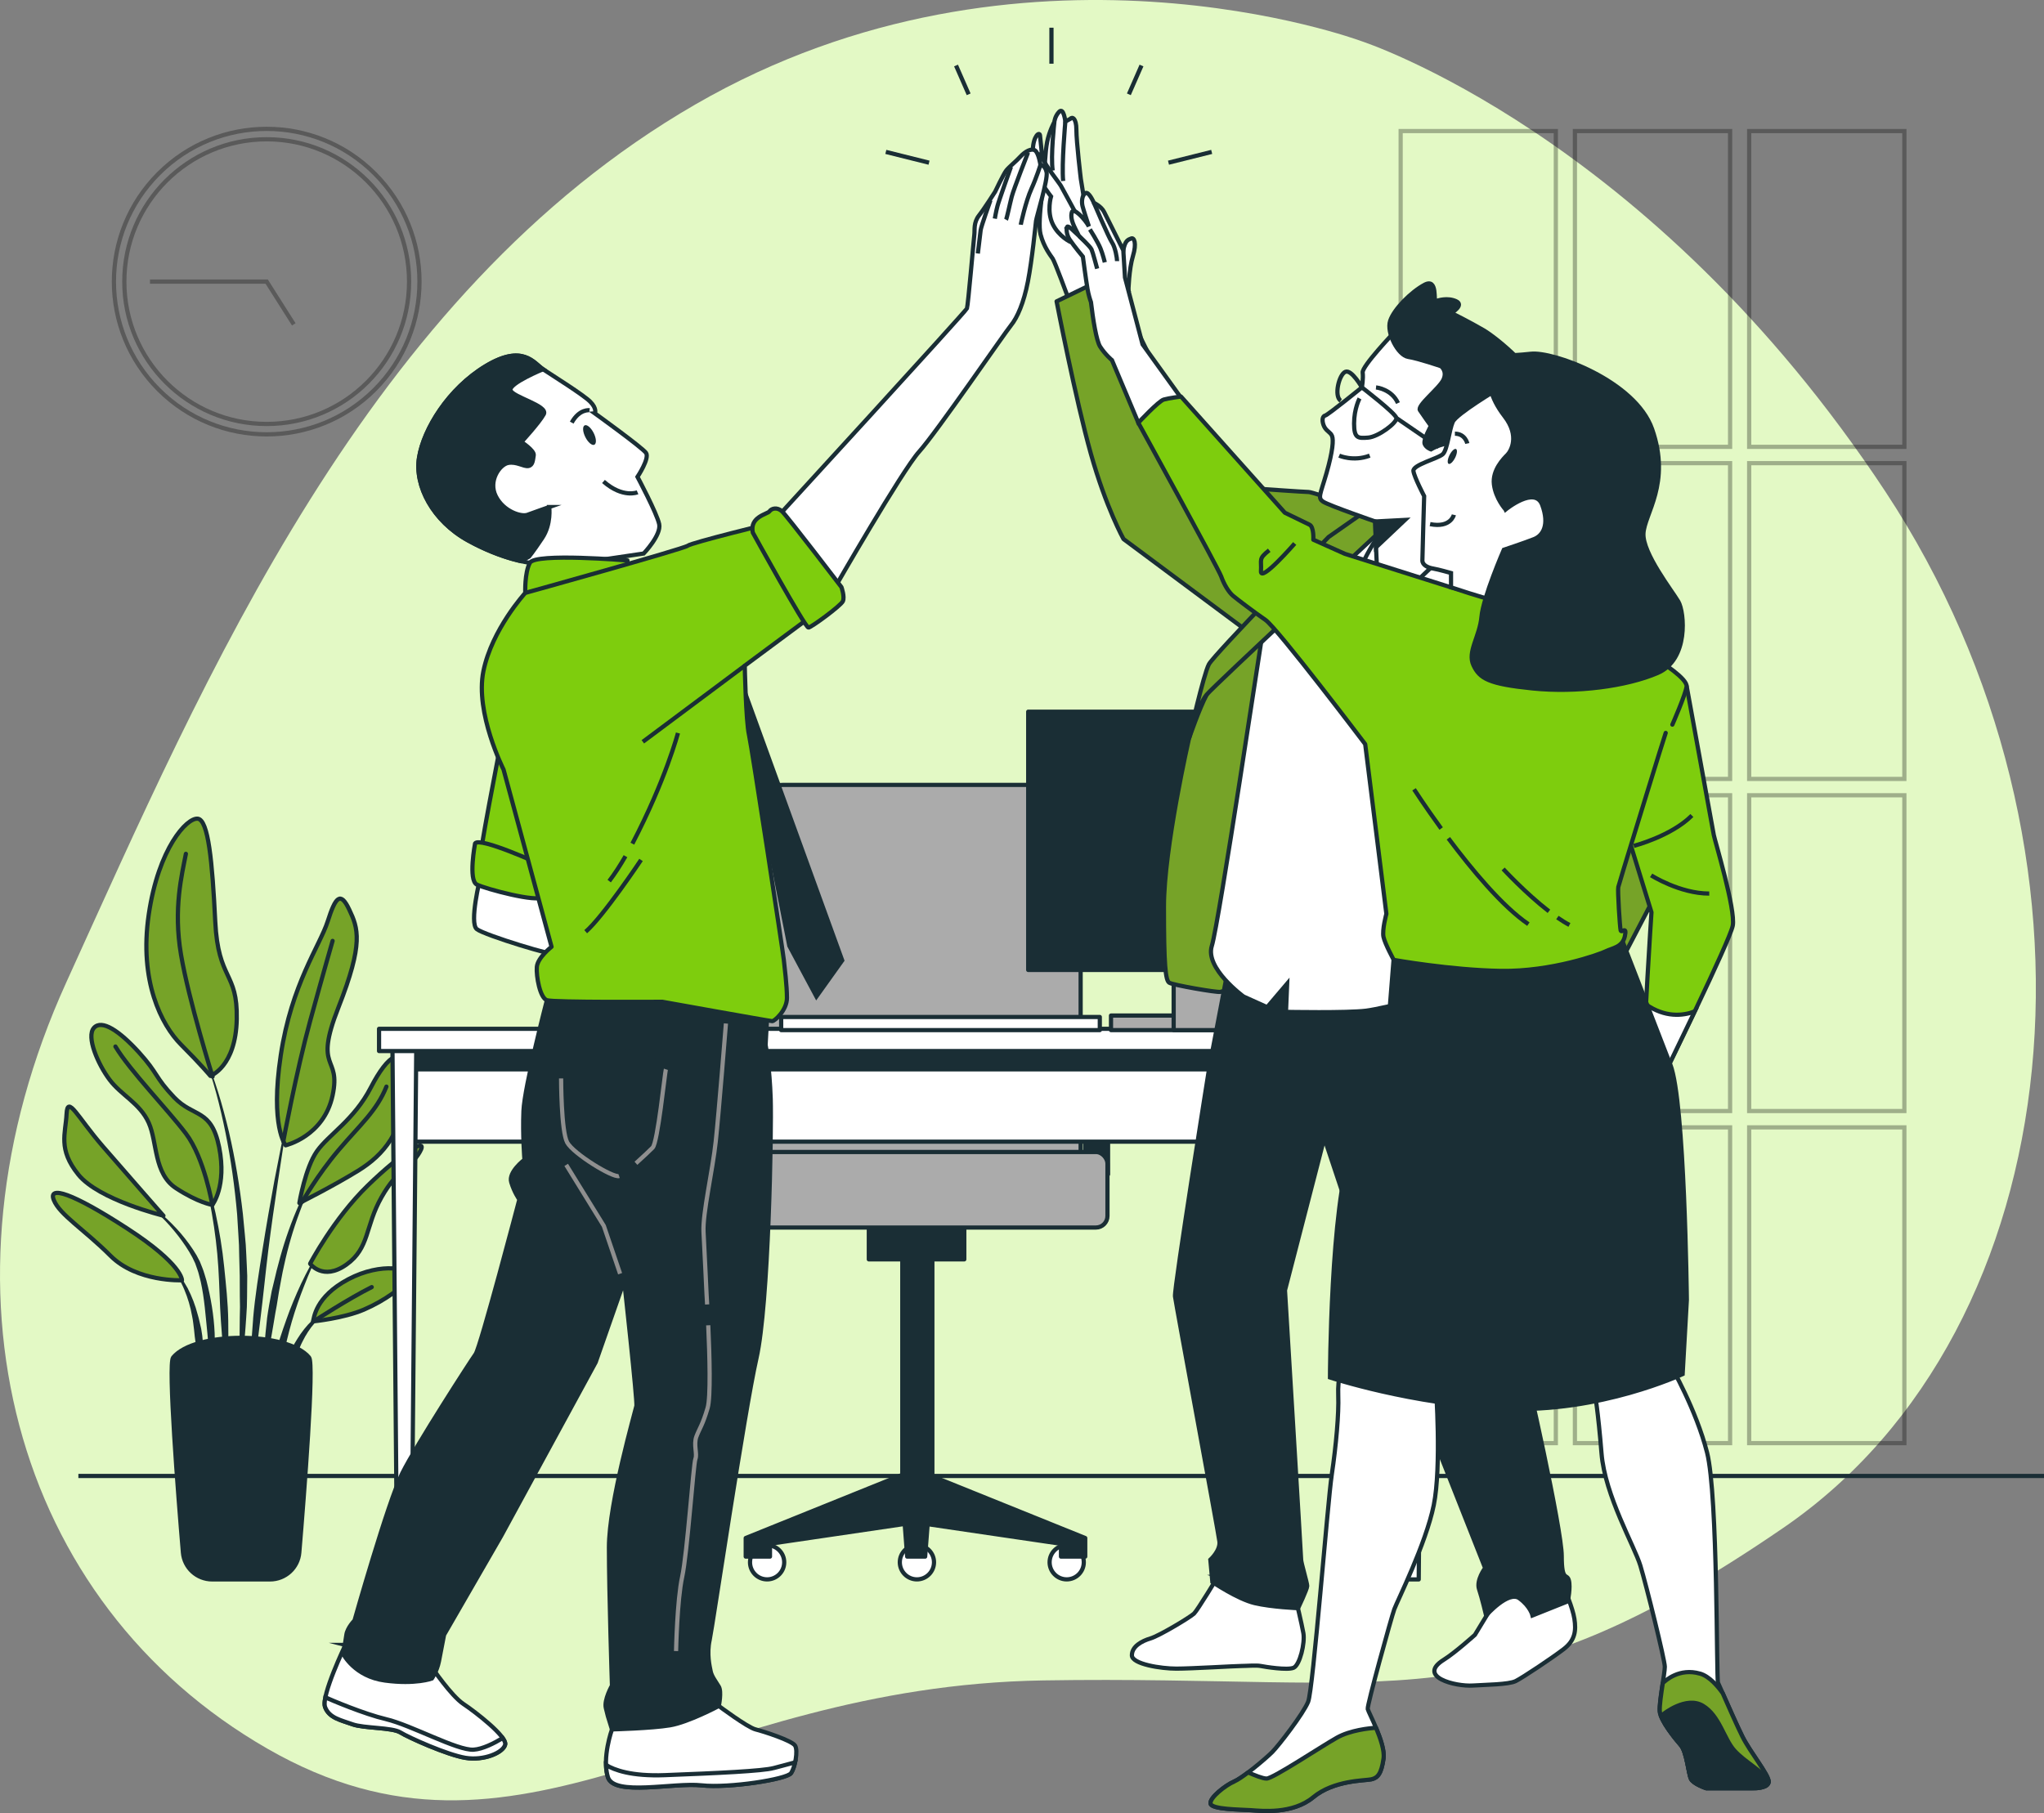 <svg xmlns="http://www.w3.org/2000/svg" id="Livello_2" data-name="Livello 2" viewBox="0 0 485.37 430.62"><rect x="0" y="0" width="485.37" height="430.62" fill="#808080" stroke="none"/><defs><style> .cls-1 { fill: #76a328; } .cls-1, .cls-2, .cls-3, .cls-4, .cls-5, .cls-6 { stroke-linecap: round; stroke-linejoin: round; } .cls-1, .cls-2, .cls-3, .cls-4, .cls-5, .cls-6, .cls-7, .cls-8, .cls-9, .cls-10 { stroke: #1a2e35; } .cls-2, .cls-11, .cls-9 { fill: #1a2e35; } .cls-3 { fill: #7ecd0d; } .cls-4 { fill: #ababab; } .cls-5, .cls-7 { fill: #fff; } .cls-6, .cls-10, .cls-12, .cls-13 { fill: none; } .cls-14 { fill: #e3f9c5; } .cls-7, .cls-8, .cls-9, .cls-10, .cls-12, .cls-13 { stroke-miterlimit: 10; } .cls-8 { fill: #5ae4a7; } .cls-12 { stroke: #000; } .cls-13 { stroke: #8f8f8f; } .cls-15 { opacity: .3; } </style></defs><g id="Livello_1-2" data-name="Livello 1"><path class="cls-14" d="M323.15,9.73s-80.24-29.89-158.07,15.1C87.24,69.83,48.81,160.62,15.75,233.31c-33.07,72.7-12.59,147.32,47.69,182,60.27,34.67,100.35-14.81,184.29-16.18,83.94-1.37,106.67,11.12,175.74-36.24,69.08-47.36,80.26-161.12,24.25-246.11C391.7,31.79,323.15,9.73,323.15,9.73Z"></path><g class="cls-15"><circle class="cls-12" cx="63.33" cy="66.89" r="36.28" transform="translate(-28.75 64.37) rotate(-45)"></circle><circle class="cls-12" cx="63.33" cy="66.89" r="33.81"></circle><polyline class="cls-12" points="69.76 77.04 63.33 66.89 35.61 66.89"></polyline></g><g class="cls-15"><rect class="cls-12" x="332.6" y="31.13" width="36.85" height="75"></rect><rect class="cls-12" x="373.98" y="31.13" width="36.85" height="75"></rect><rect class="cls-12" x="415.36" y="31.13" width="36.85" height="75"></rect><rect class="cls-12" x="332.6" y="110.01" width="36.85" height="75"></rect><rect class="cls-12" x="373.98" y="110.01" width="36.85" height="75"></rect><rect class="cls-12" x="415.36" y="110.01" width="36.85" height="75"></rect><rect class="cls-12" x="332.6" y="188.89" width="36.85" height="75"></rect><rect class="cls-12" x="373.98" y="188.89" width="36.85" height="75"></rect><rect class="cls-12" x="415.36" y="188.89" width="36.85" height="75"></rect><rect class="cls-12" x="332.6" y="267.77" width="36.85" height="75"></rect><rect class="cls-12" x="373.98" y="267.77" width="36.85" height="75"></rect><rect class="cls-12" x="415.36" y="267.77" width="36.85" height="75"></rect></g><line class="cls-10" x1="18.61" y1="350.57" x2="485.37" y2="350.57"></line><g><g><path class="cls-11" d="M48.24,250.23h0s0-.1,.05-.12c.04-.02,.09,0,.11,.04,2.61,6.02,4.44,12.34,5.97,18.72,1.48,6.39,2.55,12.88,3.3,19.41l.47,4.91c.07,.82,.16,1.64,.22,2.46l.13,2.46c.07,1.64,.17,3.28,.22,4.93l-.04,4.93-.05,2.46c-.04,.82-.1,1.64-.15,2.46-.12,1.64-.22,3.28-.37,4.91-.31,3.27-.81,6.52-1.31,9.76,0,.04-.04,.07-.09,.07-.05,0-.09-.04-.09-.09h0c0-1.65,.08-3.28,.11-4.92,.05-1.63,.19-3.26,.17-4.9,0-1.63,.04-3.26,.05-4.89l.05-2.44-.04-2.44-.02-4.89-.13-4.88-.05-2.44c-.03-.81-.09-1.63-.14-2.44l-.3-4.88c-.57-6.49-1.46-12.96-2.76-19.36-1.3-6.39-2.9-12.75-5.29-18.83Z"></path><path class="cls-11" d="M47.54,275.77s.01-.09,.05-.11c.05-.02,.09,0,.11,.05,1.41,4.06,2.53,8.21,3.48,12.41,.91,4.2,1.62,8.46,2.05,12.75,.43,4.27,.91,8.55,.97,12.85,.07,4.3,0,8.6-.46,12.89,0,.04-.04,.07-.08,.08-.05,0-.09-.03-.1-.08-.5-4.28-.8-8.55-1.1-12.82-.3-4.27-.34-8.54-.62-12.81-.26-4.25-.79-8.49-1.52-12.7-.72-4.21-1.61-8.4-2.79-12.52Z"></path><path class="cls-11" d="M33.38,284.76s.08-.05,.12-.03c3.54,2.24,6.71,5.07,9.47,8.26,1.36,1.62,2.62,3.31,3.7,5.15l.76,1.44,.6,1.49c.21,.49,.36,1,.52,1.51,.15,.51,.32,1.02,.46,1.53,1.06,4.1,1.77,8.29,1.96,12.49,.17,4.2,.09,8.41-.47,12.58,0,.04-.04,.07-.08,.07-.05,0-.09-.03-.09-.08l-1.08-12.45c-.43-4.12-.69-8.26-1.58-12.28-.11-.5-.26-.99-.38-1.49-.13-.5-.25-.99-.44-1.47l-.51-1.44-.65-1.36c-.96-1.8-2.13-3.52-3.39-5.15-2.53-3.26-5.5-6.24-8.89-8.65h0s-.05-.08-.02-.12Z"></path><path class="cls-11" d="M40.24,300.76c1.93,1.25,3.22,3.21,4.31,5.18,1.03,2.01,1.85,4.15,2.41,6.34,.17,.54,.3,1.09,.42,1.64l.39,1.66c.2,1.11,.35,2.24,.42,3.36,.01,1.13,.05,2.26-.03,3.38-.09,1.13-.22,2.25-.44,3.36,0,.03-.03,.06-.07,.07-.05,0-.09-.02-.1-.07-.27-1.11-.45-2.21-.6-3.31-.17-1.1-.35-2.19-.48-3.28-.16-1.09-.3-2.17-.39-3.26-.15-1.08-.23-2.18-.47-3.25-.38-2.16-1-4.27-1.85-6.28-.84-2-1.93-3.99-3.62-5.4h-.01s-.04-.09-.02-.12c.03-.04,.08-.05,.12-.03Z"></path><path class="cls-11" d="M60.1,313.24c.47-5.53,1.38-11,2.24-16.47,.86-5.47,1.82-10.93,2.82-16.37,1.04-5.44,2.12-10.87,3.29-16.28,0-.04,.05-.07,.1-.07,.05,0,.08,.05,.07,.1-.95,5.45-1.8,10.92-2.61,16.39-.83,5.47-1.61,10.94-2.3,16.42-.68,5.49-1.2,10.98-1.89,16.46l-2.02,16.46s-.04,.07-.08,.08c-.05,0-.09-.03-.09-.08-.06-1.39-.06-2.77-.1-4.16-.01-1.39,.06-2.77,.08-4.16,.05-2.78,.29-5.54,.5-8.31Z"></path><path class="cls-11" d="M63.41,313.16c.3-2.19,.7-4.37,1.12-6.54l.78-3.23c.25-1.08,.5-2.15,.81-3.22,1.1-4.28,2.51-8.49,4.23-12.57l.66-1.52,.74-1.49c.47-1,1.04-1.96,1.57-2.92,1.16-1.88,2.36-3.76,3.99-5.29,.03-.03,.09-.03,.12,0,.03,.03,.04,.09,0,.12h0c-1.51,1.57-2.61,3.51-3.65,5.42-.48,.98-.99,1.95-1.4,2.96l-.65,1.5-.58,1.54c-1.53,4.09-2.76,8.3-3.68,12.58-.5,2.13-.84,4.3-1.25,6.44l-.52,3.24c-.19,1.08-.42,2.15-.57,3.23-.35,2.16-.74,4.32-1.12,6.48-.34,2.17-.73,4.33-1.19,6.5,0,.04-.04,.07-.08,.07-.05,0-.09-.04-.09-.09,0-2.21,.04-4.42,.15-6.63,.13-2.21,.39-4.4,.62-6.6Z"></path><path class="cls-11" d="M67.99,313.44c1.02-2.9,2.21-5.74,3.5-8.52,1.33-2.77,2.76-5.49,4.4-8.07,.03-.04,.08-.05,.12-.03,.04,.02,.05,.08,.03,.12-1.44,2.69-2.66,5.49-3.76,8.33-1.12,2.83-2.13,5.7-2.98,8.61-.86,2.91-1.48,5.88-2.26,8.81-.81,2.92-1.47,5.88-2.37,8.84-.01,.04-.04,.06-.08,.06-.05,0-.09-.04-.09-.09-.04-3.09,.26-6.17,.86-9.2,.54-3.04,1.61-5.95,2.63-8.85Z"></path><path class="cls-11" d="M68.18,323.1c.52-1.82,1.42-3.51,2.43-5.1,1-1.6,2.16-3.12,3.54-4.4,.71-.62,1.45-1.21,2.25-1.7,.8-.5,1.64-.92,2.56-1.16,.04-.01,.08,0,.1,.05,.02,.04,0,.09-.04,.11h-.01c-1.66,.74-3.06,1.96-4.24,3.3-1.2,1.34-2.16,2.87-2.95,4.47-.84,1.59-1.27,3.34-2,4.98-.32,.84-.64,1.68-1.01,2.52-.32,.85-.67,1.71-1.11,2.55h0s-.04,.05-.07,.05c-.05,0-.09-.04-.09-.08-.04-.95,.02-1.89,.11-2.83,.14-.93,.33-1.85,.55-2.77Z"></path></g><path class="cls-1" d="M67.83,272.03s9.06-2.09,11.15-11.85c2.09-9.76-4.65-5.58,1.39-20.91,6.04-15.33,4.65-18.82,2.56-23.23-2.09-4.41-3.25-3.02-5.11,2.79-1.86,5.81-8.6,14.87-11.15,31.82-2.56,16.96,1.16,21.37,1.16,21.37Z"></path><path class="cls-1" d="M49.95,255.54s6.04-2.09,6.27-13.47c.23-11.38-4.41-9.06-5.11-23.23-.7-14.17-1.63-24.16-4.18-24.39-2.56-.23-9.29,6.97-11.61,22.77-2.32,15.8,3.02,26.25,7.67,30.9,4.65,4.65,6.97,7.43,6.97,7.43Z"></path><path class="cls-1" d="M71.09,285.73s1.39-8.36,4.18-12.31c2.79-3.95,8.83-7.43,12.78-15.1,3.95-7.67,8.36-11.38,8.13-.46-.23,10.92-5.11,16.49-11.15,20.21-6.04,3.72-13.94,7.67-13.94,7.67Z"></path><path class="cls-1" d="M73.64,300.14s5.58-10.69,13.71-18.58c8.13-7.9,14.63-11.85,12.31-7.9-2.32,3.95-5.11,3.72-9.06,10.69-3.95,6.97-2.79,12.08-8.36,16.03-5.58,3.95-8.6-.23-8.6-.23Z"></path><path class="cls-1" d="M74.34,313.84c.23-.7,.46-5.81,8.36-9.99,7.9-4.18,15.33-2.56,14.4-.46-.93,2.09-5.81,5.58-10.69,7.67-4.88,2.09-12.08,2.79-12.08,2.79Z"></path><path class="cls-1" d="M50.41,286.2s3.48-4.41,1.63-13.71c-1.86-9.29-6.04-6.97-10.69-11.85-4.65-4.88-3.72-5.58-8.36-10.69-4.65-5.11-8.83-7.9-10.69-5.81-1.86,2.09,.93,8.6,3.72,12.31,2.79,3.72,7.2,5.58,9.29,10.22,2.09,4.65,1.16,12.08,6.5,15.56,5.34,3.48,8.59,3.95,8.59,3.95Z"></path><path class="cls-1" d="M38.8,288.75s-8.36-9.52-14.4-16.49c-6.04-6.97-8.36-12.31-8.59-7.67-.23,4.65-2.09,8.36,2.79,14.4,4.88,6.04,20.21,9.76,20.21,9.76Z"></path><path class="cls-1" d="M43.21,304.09s.23-3.72-13.01-12.31c-13.24-8.59-18.82-10.22-17.42-6.74,1.39,3.48,7.2,6.97,13.47,13.24,6.27,6.27,16.96,5.81,16.96,5.81Z"></path><path class="cls-6" d="M67.28,271.04s3.11-16.66,6.36-28.51c3.25-11.85,5.34-19.05,5.34-19.05"></path><path class="cls-6" d="M50.48,255.71s-5.65-18.06-7.5-28.98c-1.86-10.92,.23-19.05,1.16-23.93"></path><path class="cls-6" d="M71.82,285.39s3.45-6.16,8.56-12.2c5.11-6.04,9.06-9.29,11.38-15.1"></path><path class="cls-6" d="M50.41,286.2s-1.86-11.15-6.27-16.96c-4.41-5.81-13.24-14.87-16.73-20.67"></path><path class="cls-6" d="M74.88,313.59s7.82-5.09,13.39-7.88"></path><path class="cls-2" d="M50.39,375.14c-3.63,0-6.64-2.77-6.95-6.38-1.16-13.79-3.58-44.79-2.33-46.32,5.12-6.24,27.17-6.24,32.29,0,1.25,1.53-1.17,32.52-2.33,46.32-.3,3.61-3.32,6.38-6.95,6.38h-13.74Z"></path></g><g><rect class="cls-2" x="174.03" y="257.25" width="5.42" height="21.68"></rect><rect class="cls-2" x="257.7" y="257.25" width="5.42" height="21.68"></rect><path class="cls-4" d="M185.9,186.43h63.5c3.98,0,7.21,3.23,7.21,7.21v94.62h-77.92v-94.62c0-3.98,3.23-7.21,7.21-7.21Z"></path><g><circle class="cls-5" cx="182.16" cy="371.07" r="4.06"></circle><path class="cls-5" d="M221.79,371.07c0-2.24-1.82-4.06-4.06-4.06s-4.06,1.82-4.06,4.06,1.82,4.06,4.06,4.06,4.06-1.82,4.06-4.06Z"></path><path class="cls-5" d="M257.36,371.07c0-2.24-1.82-4.06-4.06-4.06s-4.06,1.82-4.06,4.06,1.82,4.06,4.06,4.06,4.06-1.82,4.06-4.06Z"></path></g><polygon class="cls-2" points="221.4 350.66 221.4 283.68 214.26 283.68 214.26 350.23 214 350.41 177.08 365.31 177.08 369.72 182.84 369.72 182.84 366.67 214.83 361.96 215.42 369.72 219.69 369.72 220.28 362.01 251.94 366.67 251.94 369.72 257.7 369.72 257.7 365.31 221.4 350.66"></polygon><rect class="cls-2" x="206.31" y="291.09" width="22.67" height="8.03"></rect><rect class="cls-4" x="172.31" y="273.62" width="90.67" height="17.94" rx="2.74" ry="2.74"></rect><rect class="cls-4" x="167.59" y="244.71" width="11.18" height="16.6" rx="2.27" ry="2.27"></rect><rect class="cls-4" x="256.18" y="244.71" width="11.18" height="16.6" rx="2.27" ry="2.27"></rect></g><g><g><rect class="cls-5" x="95.52" y="247.76" width="240.5" height="23.4" transform="translate(431.54 518.93) rotate(180)"></rect><rect class="cls-2" x="95.52" y="247.76" width="240.5" height="6.22" transform="translate(431.54 501.75) rotate(180)"></rect><polygon class="cls-5" points="333.48 375.14 336.89 375.14 338.02 247.43 332.34 247.43 333.48 375.14"></polygon><polygon class="cls-5" points="94.31 375.14 97.72 375.14 98.86 247.43 93.18 247.43 94.31 375.14"></polygon><rect class="cls-5" x="90.01" y="244.35" width="251.46" height="5.28" transform="translate(431.48 493.99) rotate(180)"></rect></g><g><rect class="cls-5" x="185.5" y="241.55" width="75.66" height="3.12" transform="translate(446.66 486.22) rotate(180)"></rect><g><rect class="cls-2" x="244.16" y="169.03" width="91.03" height="61.34" transform="translate(579.35 399.41) rotate(180)"></rect><rect class="cls-4" x="263.81" y="241.22" width="36.84" height="3.46" transform="translate(564.47 485.89) rotate(180)"></rect><rect class="cls-4" x="278.69" y="204.96" width="21.96" height="39.71" transform="translate(579.35 449.63) rotate(180)"></rect></g></g></g><g><line class="cls-10" x1="210.35" y1="36.08" x2="220.61" y2="38.64"></line><line class="cls-10" x1="227.02" y1="15.56" x2="230.02" y2="22.4"></line><line class="cls-10" x1="287.73" y1="36.08" x2="277.47" y2="38.64"></line><line class="cls-10" x1="271.06" y1="15.56" x2="268.06" y2="22.4"></line><line class="cls-10" x1="249.68" y1="6.58" x2="249.68" y2="15.13"></line></g><g><path class="cls-7" d="M258.74,55.41l-2.09-12.94s-1.05-8.76-1.05-11.64-1.05-3.14-1.44-2.61l-1.18,.65s-.39-3.4-1.44-2.35c-1.05,1.05-1.18,2.48-1.18,2.48,0,0-1.18,2.09-1.7,4.71-.22,1.09-.39,2.84-.52,4.54l-.66-.88s-.39-4.31-.52-5.23c-.13-.92-1.57,.13-1.7,3.4-.1,2.55,1.39,9.09,2.05,11.83-.35,2.94-.66,6.6-.22,8.3,.78,3.01,2.35,4.97,2.88,5.75s3.66,9.28,3.66,9.28l9.41-4.18-4.31-11.11Z"></path><path class="cls-7" d="M255.21,50.18s-2.75-5.1-3.27-6.01c-.52-.92-3.66-4.71-4.45-6.8-.78-2.09-2.61,.78-1.83,3.01,.78,2.22,3.92,6.28,3.92,6.28,0,0-1.05,3.53,.39,6.54s4.31,4.31,4.31,4.31"></path><path class="cls-10" d="M252.98,28.87s-.92,10.2-.52,14.12"></path><path class="cls-10" d="M250.37,29s-.92,8.11-.39,11.51"></path><path class="cls-1" d="M327.96,122.47s-16.11-5.61-17.19-5.61-12.36-.81-12.36-.81l-13.34-6.97-21.5-43.65-12.67,6.15s4.52,23.35,8.14,36.2c3.62,12.85,7.75,20.25,7.75,20.25l28.77,21.41,1.45,1.99,30.95-28.96Z"></path><path class="cls-1" d="M282.36,175.32s-5.97,26.06-5.97,40,.36,17.56,1.27,18.1c.9,.54,11.22,2.35,12.13,2.17s3.62-1.09,3.62-1.09c0,0,13.21-62.62,14.66-70.4s3.44-24.79,3.44-24.79c0,0-15.2,13.03-19.37,17.56s-3.8,4.71-5.61,8.14-4.16,10.32-4.16,10.32Z"></path><path class="cls-7" d="M289.25,374.38s-4.85,8.02-5.7,8.86-8.23,5.28-10.34,5.91c-2.11,.63-4.43,1.9-4.43,4.01s6.96,3.17,10.55,3.17,14.14-.63,15.4-.63,3.59-.21,4.64,0c1.06,.21,6.33,1.06,7.81,.42,1.48-.63,2.74-5.91,2.32-8.23-.42-2.32-1.69-7.6-1.69-7.6l-18.57-5.91Z"></path><path class="cls-7" d="M353.82,382.4l-3.59,5.91s-4.72,4.25-7.39,5.91c-6.47,4.04,2.75,6.41,6.96,6.12,2.96-.2,8.44-.21,10.13-1.06,1.69-.84,8.65-5.49,11.4-7.6,2.74-2.11,2.95-4.43,2.53-7.17-.42-2.74-2.32-6.96-2.32-6.96,0,0-11.18-3.59-14.35-1.06-3.17,2.53-3.38,5.91-3.38,5.91Z"></path><path class="cls-9" d="M291.95,228.39l-4.79,25.15s-8.38,52.46-8.14,54.37c.24,1.92,10.31,56.1,10.55,58.25s-2.16,4.31-2.16,4.31l.48,5.27s5.99,4.07,10.06,5.03c4.07,.96,10.3,1.2,10.3,1.2,0,0,2.16-4.55,2.16-5.27s-1.44-5.51-1.44-6.23-3.84-64-3.84-64l9.34-36.17s12.7,38.32,13.89,40.96c1.2,2.63,24.3,61.18,24.3,61.18,0,0-2.16,2.87-1.44,5.03,.72,2.16,1.68,6.23,1.68,6.23,0,0,5.27-5.99,7.9-4.07,2.63,1.92,3.11,4.07,3.11,4.07l8.38-3.35s.72-3.35,.24-5.03c-.48-1.68-1.68,.48-1.68-5.75s-8.25-43.46-9.93-49.2c-1.68-5.75-8.62-16.53-8.62-16.53l-3.11-57.97v-13.41l-57.25-4.07Z"></path><path class="cls-7" d="M332.23,125.39s-6.18-1.96-8.7-.84c-2.52,1.12-23.25,23.13-23.53,24.53-.28,1.4-10.56,70.28-12.24,75.59-1.68,5.31,7.55,12.03,7.55,12.03l5.59,2.52,4.75-5.59-.28,6.71s14.54,.28,19.02-.28c4.47-.56,21.81-5.03,21.81-5.03,0,0,3.64-60.41,3.92-61.53,.28-1.12,3.08-39.43,3.08-39.43l-5.31-3.36-15.66-5.31Z"></path><path class="cls-7" d="M332.15,142.11l3.91,7.82s11.36-12.29,12.66-15.27c1.3-2.98,2.42-3.17,1.68-5.03-.74-1.86-2.61-3.72-2.61-3.72,0,0-17.32-.56-19.55,.56-2.23,1.12-8.38,15.08-8.75,16.02l-.37,.93,11.73-2.05,1.3,.74Z"></path><path class="cls-1" d="M326.88,127s-38.37,35.65-40.36,38.01-4.16,10.32-4.16,10.32c0,0,3.44-15.2,4.71-17.56,1.27-2.35,28.41-30.22,28.41-30.22l7.24-5.07,7.42,1.81-3.26,2.71Z"></path><g><path class="cls-7" d="M331.03,78.98s-7.64,8.01-7.45,9.5c.19,1.49-.19,3.54-.19,3.54,0,0-8.01,6.52-8.75,6.7-.74,.19-.74,1.49-.19,2.61,.56,1.12,1.49,1.3,1.86,2.23,.37,.93,.19,3.54-1.3,8.75-1.49,5.21-2.23,5.96-.74,6.89,1.49,.93,12.29,4.66,12.29,4.66,0,0,.37,15.64,1.12,17.88,.74,2.23,4.47,.37,4.47,.37l15.64-14.9v-2.61l12.29-14.71s3.35-12.1-.37-17.88c-3.72-5.77-23.28-13.97-23.84-14.15-.56-.19-3.17-.56-4.84,1.12Z"></path><path class="cls-9" d="M344.63,74.33s3.17-1.86,1.12-2.79c-2.05-.93-4.28-.19-4.84,0-.56,.19,.56-5.59-2.61-3.91s-7.26,5.77-8.19,8.57,1.86,8.19,4.28,8.57c2.42,.37,7.82,2.23,7.82,2.23,0,0,1.49,1.12,.56,3.17s-6.33,6.15-5.59,7.26c.74,1.12,2.61,3.72,2.61,3.72,0,0-1.86,3.35-1.49,4.28,.37,.93,1.49,1.3,1.49,1.3,0,0,3.35-2.05,6.15-1.3s1.68,5.4,.56,7.45c-1.12,2.05-2.61,4.47-2.61,4.47,0,0,3.17,7.26,3.91,7.26s9.87-9.12,13.78-13.22,5.59-11.17,4.66-17.13c-.93-5.96-10.8-13.97-13.97-15.83-3.17-1.86-7.64-4.1-7.64-4.1Z"></path><path class="cls-10" d="M318.37,95.19c-1.68-1.12-.37-6.33,1.12-6.89,1.49-.56,3.91,3.72,3.91,3.72,0,0,8.01,6.15,8.19,7.26,.19,1.12-4.28,4.47-6.7,4.66-2.42,.19-3.35,.19-3.35-3.35s1.3-5.96,1.3-5.96"></path><line class="cls-10" x1="331.59" y1="99.28" x2="341.65" y2="106.17"></line><path class="cls-10" d="M326.75,92.02s3.72,.37,5.21,3.72"></path><path class="cls-10" d="M318,108.22s3.35,1.49,7.26,0"></path><path class="cls-10" d="M343.88,117.35s-3.91,.93-5.77,0"></path><polygon class="cls-9" points="326.56 123.86 333.64 123.49 326.75 130.01 326.56 123.86"></polygon></g><path class="cls-8" d="M350.4,129.64s-3.75,6.45-7.4,19.32c-3.65,12.88-7.49,51.89-7.49,56.12s9.8,54.96,10.57,56.88c.77,1.92,5.57,2.11,5.57,2.11,0,0,14.22-9.61,14.99-12.3,.77-2.69-9.03-47.85-9.03-47.85,0,0,17.87-58.42,16.72-59.19-1.15-.77-23.92-15.09-23.92-15.09Z"></path><path class="cls-10" d="M357.03,136.08s-11.91,47.66-14.8,55.92c-2.88,8.26-6.73,13.07-6.73,13.07"></path><g><g><path class="cls-7" d="M353.05,255.84s-1.8,2.77-2.77,3.87c-.97,1.11-3.6,2.35-2.35,3.18s4.56-.69,5.39-1.94l-.28-5.12Z"></path><g><path class="cls-7" d="M360.59,245.11s-7.26,7-7.67,7.69c-.41,.69-.83,6.5-.83,8.16s1.11,2.63,1.66,2.77c.55,.14,1.66,.14,1.66,.14l1.8-.28s1.66-.14,3.32,.28c1.66,.41,4.98,.41,5.81-.41,.83-.83,1.66-2.9,1.66-2.9,0,0,.97-1.11,1.24-2.77,.28-1.66,1.94-9.96,1.94-9.96,0,0-11.76-4.04-10.58-2.71Z"></path><line class="cls-10" x1="355.4" y1="263.86" x2="356.65" y2="256.12"></line><line class="cls-10" x1="359" y1="263.45" x2="360.38" y2="256.81"></line><line class="cls-10" x1="363.15" y1="263.72" x2="364.39" y2="257.5"></line></g></g><path class="cls-1" d="M374.32,144.73s19.59,43.33,22.28,50.06c2.69,6.73,.58,9.17,0,10.89-.58,1.73-22.76,43.65-22.76,43.65l-13.26-4.23,13.66-43.95-10.11-19.15,10.19-37.28Z"></path></g></g><g><g><path class="cls-7" d="M267.95,69.15s.13-5.24,1.08-8.34c.94-3.09,.27-4.44-.4-4.17-.67,.27-1.48,.4-1.88,2.82-.4,2.42-.54,3.63-.54,5.11s1.75,4.57,1.75,4.57Z"></path><path class="cls-7" d="M253.42,53.87c.24-.42,1.77,1.23,2.83,2.2-.42-.86-.53-.91-1.21-2.39-.81-1.75-.66-2.76-.54-3.23,.36-1.4,3.23,1.71,4.07,3.33-.43-1.3-1.31-4-1.51-4.81-.27-1.08-.13-2.56,.67-3.09,.81-.54,2.02,2.29,2.02,2.29,0,0,1.75,.81,2.42,2.15l4.57,9.14,.4,6.45,4.17,15.87,9.68,13.45-10.68,5.19-6.26-14.87s-1.61-1.34-2.82-3.23c-.88-1.37-1.69-6.45-2.17-10.56-.24-.68-.59-1.78-.82-3.14-.39-2.29-1.1-7.65-1.1-7.65,0,0-2.05-2.45-3.16-4.1-.65-.98-.87-2.45-.55-3Z"></path><path class="cls-10" d="M258.81,54.49s1.84,2.88,2.51,4.51c.55,1.34,1.03,3.31,1.03,3.31"></path><path class="cls-10" d="M259.75,48.17s3.5,8.2,4.3,9.41c.81,1.21,1.21,3.77,1.21,4.44"></path><path class="cls-10" d="M256.26,56.07s2.61,2.45,2.93,3.16,1.34,4.58,1.34,4.58"></path></g><g><path class="cls-7" d="M340.97,329.39s1.36,18.92-.51,28.12c-1.87,9.2-8.69,22.83-9.37,24.71-.68,1.87-6.48,22.83-6.31,23.69s4.26,8.18,3.75,11.76c-.51,3.58-1.36,4.6-2.9,4.94-1.53,.34-8.86,.17-13.8,4.26-4.94,4.09-12.27,3.24-14.83,3.07-2.56-.17-9.2-.17-9.54-1.53-.34-1.36,3.58-4.43,5.62-5.28,2.04-.85,7.5-5.45,9.03-6.99s7.33-9.03,8.52-11.93c1.19-2.9,4.6-47.2,5.62-54.02,1.02-6.82,1.7-14.48,1.53-18.74-.17-4.26,.85-6.65,.85-6.65l22.32,4.6Z"></path><path class="cls-1" d="M293.09,423.12c.76-.32,1.98-1.15,3.3-2.14,1.43,.64,3.43,1.46,4.37,1.46,1.53,0,12.78-7.5,16.7-9.71,3.18-1.79,7.69-2.25,9.29-2.35,1.04,2.48,2.06,5.41,1.79,7.3-.51,3.58-1.36,4.6-2.9,4.94-1.53,.34-8.86,.17-13.8,4.26-4.94,4.09-12.27,3.24-14.83,3.07s-9.2-.17-9.54-1.53,3.58-4.43,5.62-5.28Z"></path></g><path class="cls-7" d="M396.75,324.37s6.01,10.42,8.61,20.63c2.6,10.22,2.2,53.89,2.6,54.69,.4,.8,4.01,9.22,5.81,12.82,1.8,3.61,6.21,9.01,6.21,10.62s-3.21,1.6-3.81,1.6h-11.02s-3-1-3.61-2.2c-.6-1.2-1-6.41-2.4-8.01-1.4-1.6-4.81-5.81-5.01-8.01-.2-2.2,1.2-9.01,1.2-10.62s-4.41-19.43-5.81-24.04c-1.4-4.61-8.41-16.63-9.22-26.64s-1.6-14.42-1.6-14.42l18.03-6.41Z"></path><g><path class="cls-1" d="M403.69,397.51c2.27,.66,4.26,3.07,5.38,4.64,1.31,2.98,3.45,7.84,4.71,10.36,1.8,3.61,6.21,9.01,6.21,10.62s-3.21,1.6-3.81,1.6h-11.02s-3-1-3.61-2.2c-.6-1.2-1-6.41-2.4-8.01-1.4-1.6-4.81-5.81-5.01-8.01-.12-1.31,.33-4.24,.71-6.74,.62-.62,3.98-3.67,8.83-2.25Z"></path><path class="cls-9" d="M416.19,424.73h-11.02s-3-1-3.61-2.2c-.6-1.2-1-6.41-2.4-8.01-1.18-1.35-3.78-4.54-4.69-6.84l.54-.57s5.39-4.34,9.34-1.97c3.95,2.37,5,7.89,7.5,10.65,2.5,2.76,6.69,4.81,8.15,7.34,0,1.6-3.21,1.6-3.81,1.6Z"></path></g><g><g><path class="cls-3" d="M400.53,163.05s6.24,34.16,6.43,35.28c.19,1.12,5.24,17.79,4.5,21.54-.75,3.75-16.3,35.4-16.3,35.4,0,0-3.93-6.56-4.5-6.93s1.5-31.65,1.5-31.65l-6.18-20.04s-.04-20.43,2.63-24.34c2.67-3.91,10.85-11.21,11.92-9.25Z"></path><path class="cls-10" d="M387.96,200.91s8.86-2.27,13.8-7.21"></path><path class="cls-10" d="M392.08,207.91s6.8,4.33,13.8,4.33"></path></g><path class="cls-7" d="M402.42,240.25c-3.76,7.89-7.26,15.02-7.26,15.02,0,0-3.93-6.56-4.5-6.93-.21-.14-.06-4.4,.21-9.75,4.53,3.11,8.64,2.73,11.55,1.66Z"></path></g><path class="cls-9" d="M384.51,221.56s8.74,22.52,12.14,31.33c3.41,8.81,3.91,55.85,3.91,55.85l-1,17.63s-19.63,9.22-42.07,8.21c-22.44-1-41.67-7.41-41.67-7.41,0,0,.1-40.82,5.11-54.44s8.61-27.45,8.61-27.45l1.68-21.11,53.29-2.6Z"></path><g><path class="cls-3" d="M395.54,174.08c-.36,.89-9.01,29.12-9.01,29.12,0,0-2.06,6.74-2.25,7.49-.19,.75,.37,9.55,.56,10.3s1.56-1.25,1,1.38c-.56,2.62-3,2.81-4.5,3.56s-12.92,4.87-24.91,4.68-25.47-2.62-25.47-2.62c0,0-2.06-3.75-2.43-5.43-.37-1.69,.68-5.5,.68-5.5l-5.03-40.31s-20.85-27.56-23.7-29.52c-2.85-1.96-6.58-4.8-7.65-5.69s-2.14-2.67-2.85-4.63c-.71-1.96-19.68-36.49-19.68-36.49,0,0,4.8-5.16,6.05-5.52,1.25-.36,4.09-.71,4.09-.71l24.66,27.59s4.8,2.31,5.87,2.85c1.07,.53,.89,3.56,.89,3.56l7.5,3.36,25.17,7.95,12.02,2.9s33.99,12.81,36.12,13.88c2.14,1.07,8.01,4.98,7.83,6.76-.18,1.78-3.38,9.07-3.38,9.07"></path><path class="cls-10" d="M343.93,199.11c5.48,7.33,12.8,16.18,19,20.39"></path><path class="cls-10" d="M335.78,187.47s2.59,4.02,6.44,9.32"></path><path class="cls-10" d="M369.82,217.93c.97,.67,1.94,1.28,2.86,1.76"></path><path class="cls-10" d="M356.94,206.39s5.33,5.78,10.87,10.06"></path><path class="cls-10" d="M307.44,129.09s-8.19,9.43-8.01,6.58-.71-2.85,1.96-4.98"></path></g><g><path class="cls-7" d="M355.82,92.33s-9.99,5.95-10.84,7.86c-.85,1.91-1.27,6.59-2.34,7.65-1.06,1.06-7.22,2.55-7.01,4.04s2.55,5.95,2.55,5.95c0,0-.42,14.24-.42,15.3s1.27,1.7,2.55,1.91c1.27,.21,4.25,1.06,4.25,1.06v3.4s8.29,2.76,9.14,2.76,6.37,.42,6.37,.42c0,0,11.26-7.44,14.87-18.06,3.61-10.62,0-18.91-4.04-23.8s-15.09-8.5-15.09-8.5Z"></path><path class="cls-9" d="M357.52,121.02s7.01-5.74,8.71-1.06c1.7,4.67,.21,7.22-1.91,8.07-2.12,.85-7.22,2.55-7.22,2.55,0,0-4.89,11.26-5.31,15.94s-3.4,8.29-1.91,11.47c1.49,3.19,3.61,4.46,14.02,5.52s22.27-.47,29.71-3.66c7.44-3.19,6.41-14.41,4.93-16.96-1.49-2.55-8.5-11.47-8.29-16.15,.21-4.67,6.59-11.87,2.06-24.82-4-11.44-23.53-18.53-28.84-17.89-5.31,.64-9.99,0-9.99,3.4s.21,6.8,3.82,11.47c3.61,4.67,1.49,8.29,.64,9.14s-3.61,3.61-3.19,7.01,2.76,5.95,2.76,5.95Z"></path><path class="cls-10" d="M345.24,122.28s-.74,3.19-5.65,2.21"></path><path class="cls-10" d="M348.43,105.34s-.49-2.33-2.95-2.33"></path><path class="cls-11" d="M344.21,108.08c-.48,.97-.58,1.9-.22,2.09,.36,.18,1.05-.46,1.54-1.43s.58-1.9,.22-2.09-1.05,.46-1.54,1.43Z"></path></g></g><g><g><path class="cls-7" d="M141.27,98.18s.55-1.1-1.1-2.76-9.01-6.25-11.22-7.72-4.78-6.07-13.61-.74c-8.83,5.33-14.71,14.9-15.82,21.7-1.1,6.8,3.31,15.08,11.59,19.68s14.71,5.33,14.71,5.33l.92,1.66,26.11-3.86s4.23-4.41,3.68-6.99-5.15-11.22-5.15-11.22c0,0,2.94-4.41,2.02-5.7s-12.14-9.38-12.14-9.38Z"></path><path class="cls-9" d="M130.42,120.43s-3.68,1.29-5.15,1.84c-1.47,.55-5.7-.74-7.54-4.41s.92-7.54,2.94-7.91c2.02-.37,3.68,.92,4.78,.74s1.1-1.47,1.29-2.57c.18-1.1-2.94-3.13-2.94-3.13,0,0,4.23-4.6,5.33-6.62s-7.54-4.05-7.91-5.7,7.72-4.97,7.72-4.97c-2.21-1.47-4.78-6.07-13.61-.74-8.83,5.33-14.71,14.9-15.82,21.7-1.1,6.8,3.31,15.08,11.59,19.68,5.42,3.01,10.04,4.36,12.59,4.94l1.94-1.08s.92-1.1,3.13-4.41,1.66-7.36,1.66-7.36Z"></path><path class="cls-10" d="M139.99,97.44s-2.39-.37-4.23,2.94"></path><path class="cls-10" d="M151.39,116.93s-3.49,1.47-8.09-2.57"></path><path class="cls-11" d="M140.97,102.83c.64,1.27,.72,2.52,.17,2.8-.54,.27-1.5-.53-2.14-1.8-.64-1.27-.72-2.52-.17-2.8,.54-.27,1.5,.53,2.14,1.8Z"></path></g><path class="cls-3" d="M149,133.12s-21.88-1.84-23.17,.55-1.1,7.17-1.1,7.17l24.09-5.52,.18-2.21Z"></path><g><path class="cls-7" d="M184.61,122.78s44.73-48.81,45-49.52c.27-.71,1.62-16.48,1.76-17.57,.13-1.1-.22-2.8,1.1-4.5,1.32-1.69,3.83-5.65,3.83-5.65,0,0,1.99-4.2,2.65-5.05,.66-.85,2.3-2.13,3.36-3.3,1.07-1.17,2.66-2.09,3.51-1.43,.85,.66,1.25,3.42,1.25,3.42,0,0,1.12,.02,1.46,1.73,.35,1.71-2.4,10.64-2.51,11.55s-.94,9.33-1.93,14.4c-.98,5.07-2.52,8.59-4.04,10.44-1.52,1.85-17.71,25.46-21.78,29.97-4.07,4.51-20.15,32.52-20.15,32.52l-13.5-17.01Z"></path><path class="cls-10" d="M235.2,47.56s-2.23,6.24-2.33,7.09-.67,5.56-.67,5.56"></path><path class="cls-10" d="M240.06,39.64s-2.89,8.07-3.21,9.33c-.33,1.26-.62,2.96-.62,2.96"></path><path class="cls-10" d="M247.06,39.19s-.87,2.85-2.17,5.73c-1.3,2.88-2.47,8.21-2.5,8.46"></path><path class="cls-10" d="M244.12,36.23s-3.39,8.62-3.87,10.47c-.48,1.85-1.13,5.07-1.36,5.48"></path></g><polygon class="cls-9" points="172.77 153.1 199.99 228.11 193.87 236.68 187.44 224.66 182.38 199.04 172.77 153.1"></polygon><g><path class="cls-7" d="M114.06,208.43s-2.7,10.8-.83,12.26c1.87,1.45,18.91,6.65,19.32,6.03,.42-.62,.21-7.48-.21-9.35-.42-1.87-3.53-4.36-3.53-4.36l-14.75-4.57Z"></path><path class="cls-3" d="M118.83,177.06s-5.4,27.43-4.99,28.47c.42,1.04,14.34,2.7,14.34,2.7l-9.35-31.17Z"></path><path class="cls-3" d="M112.81,200.33s-1.66,8.73,.42,9.77,14.54,4.36,15.58,2.91c1.04-1.45-.42-7.69-.42-7.69,0,0-14.54-6.65-15.58-4.99Z"></path></g><g><g><path class="cls-7" d="M170.69,405.2s6.77,5.07,8.7,5.56c1.93,.48,8.7,2.66,9.42,3.87,.72,1.21,0,5.07-.97,6.52-.97,1.45-14.74,3.62-21.26,2.9-6.52-.72-20.78,2.66-22.23-1.93-1.45-4.59,.97-11.36,.97-11.36,0,0,21.02-4.59,25.37-5.56Z"></path><path class="cls-7" d="M183.74,419.94c-2.66,.72-13.29,1.21-25.85,1.69-8,.31-12.07-1.24-13.98-2.41,.03,1,.17,1.99,.45,2.9,1.45,4.59,15.71,1.21,22.23,1.93,6.52,.72,20.3-1.45,21.26-2.9,.38-.58,.73-1.54,.96-2.56-1.71,.45-3.75,.99-5.07,1.35Z"></path></g><g><path class="cls-7" d="M82.02,390.7s-5.8,12.08-4.83,14.74c.97,2.66,3.87,3.14,6.52,4.11s9.42,.72,11.36,1.93,11.11,5.32,15.46,6.04c4.35,.72,8.94-1.21,9.42-3.14,.48-1.93-7.01-7.73-9.91-9.66-2.9-1.93-7.49-8.7-7.49-8.7l-20.54-5.32Z"></path><path class="cls-7" d="M91.68,408.34c-5.38-1.29-12.84-4.49-14.42-5.18-.2,.99-.25,1.79-.07,2.28,.97,2.66,3.87,3.14,6.52,4.11,2.66,.97,9.42,.72,11.36,1.93s11.11,5.32,15.46,6.04c4.35,.72,8.94-1.21,9.42-3.14,.1-.38-.13-.93-.57-1.56-2.02,1.22-4.77,2.63-6.92,2.76-3.87,.24-14.74-5.8-20.78-7.25Z"></path></g><path class="cls-9" d="M129.87,237.57s-5.33,20.5-5.57,26.3c-.24,5.8,.24,11.6,.24,11.6,0,0-3.87,2.9-3.14,5.32,.72,2.42,1.93,4.11,1.93,4.11,0,0-9.18,35.03-10.39,36.73s-14.01,21.5-17.4,28.27c-3.38,6.77-11.36,35.01-11.36,35.01,0,0-1.69,1.69-1.93,3.38-.24,1.69-.72,4.59-.72,4.59,0,0,2.66,5.32,9.91,6.28,7.25,.97,11.11-.48,11.11-.48,0,0,1.21-1.69,1.69-4.11,.48-2.42,1.21-6.28,1.21-6.28l13.53-23.44,22.47-41.29,6.77-19.33s3.14,28.51,2.9,29.72-6.52,22.93-6.52,33.56,.72,32.86,.72,32.86c0,0-1.93,3.38-1.45,5.32l.48,1.93,.97,3.14s9.42-.24,13.77-.97c4.35-.72,11.6-4.59,11.6-4.59,0,0,.72-3.38,0-4.59-.72-1.21-1.69-2.42-1.93-3.62-.24-1.21-.97-4.11-.24-7.49,.72-3.38,8.21-54.1,11.11-66.9,2.9-12.81,3.62-54.12,3.38-61.61s-1.21-12.81-1.21-12.81l.48-8.7s-13.53-5.8-25.13-6.52c-11.6-.72-25.61,1.45-25.61,1.45l-1.68,3.17Z"></path><polyline class="cls-13" points="134.45 276.68 143.39 291.18 147.25 302.53"></polyline><path class="cls-13" d="M151.01,276.3c1.69-1.5,3.36-3.11,3.97-3.72,1.21-1.21,2.9-17.88,3.14-18.6"></path><path class="cls-13" d="M133.24,256.14s0,12.56,1.45,15.22,10.87,8.46,12.32,7.97"></path><path class="cls-10" d="M135.9,250.59s13.05-2.17,21.5,.72"></path><path class="cls-13" d="M168.18,314.78c.32,7.09,.61,17.07-.15,19.65-1.21,4.11-1.93,4.83-2.66,6.77-.72,1.93,.24,4.11-.24,5.32-.48,1.21-1.93,22.45-3.14,28-1.21,5.56-1.45,17.64-1.45,17.64"></path><path class="cls-13" d="M172.38,243.1s-1.69,21.26-2.42,28.03c-.72,6.77-3.14,17.15-2.9,21.5s.72,14.74,.72,14.74c0,0,.06,.93,.14,2.46"></path><path class="cls-10" d="M161.03,395.29v5.56s1.93,.48,1.45,2.42c-.48,1.93-2.17,3.38-2.17,3.38"></path></g><path class="cls-3" d="M124.72,140.84s-7.91,8.64-9.93,18.57c-2.02,9.93,4.78,23.36,4.78,23.36l11.4,42.11s-3.31,2.57-3.49,4.78,.74,7.36,2.39,7.91c1.66,.55,27.4,.37,27.4,.37,0,0,25.56,4.6,26.11,4.6s3.49-2.57,3.49-5.52-.55-7.17-.74-9.01-7.54-50.2-8.28-53.51-1-16.39-1-16.39l15.4-11.43,2.63-3.39-11.78-19.02s-18.87,4.61-19.79,5.35-38.62,11.22-38.62,11.22Z"></path><path class="cls-3" d="M178.78,126.53s12.45,22.62,13.2,22.53c.75-.09,7.67-5.19,8.16-6.24,.5-1.05-.33-3.37-.33-3.37,0,0-12.95-16.94-14.12-18.01-1.17-1.07-2.51-.67-2.97,.01s-4.79,1.27-3.95,5.08Z"></path><line class="cls-10" x1="176.87" y1="158.11" x2="152.65" y2="176.19"></line><path class="cls-10" d="M148.53,203.36c-1.25,2.17-2.54,4.18-3.87,5.92"></path><path class="cls-10" d="M160.99,174.1s-2.95,11.2-10.83,26.29"></path><path class="cls-10" d="M152.22,204.25s-8.95,13.42-13.14,17.05"></path></g></g></svg>